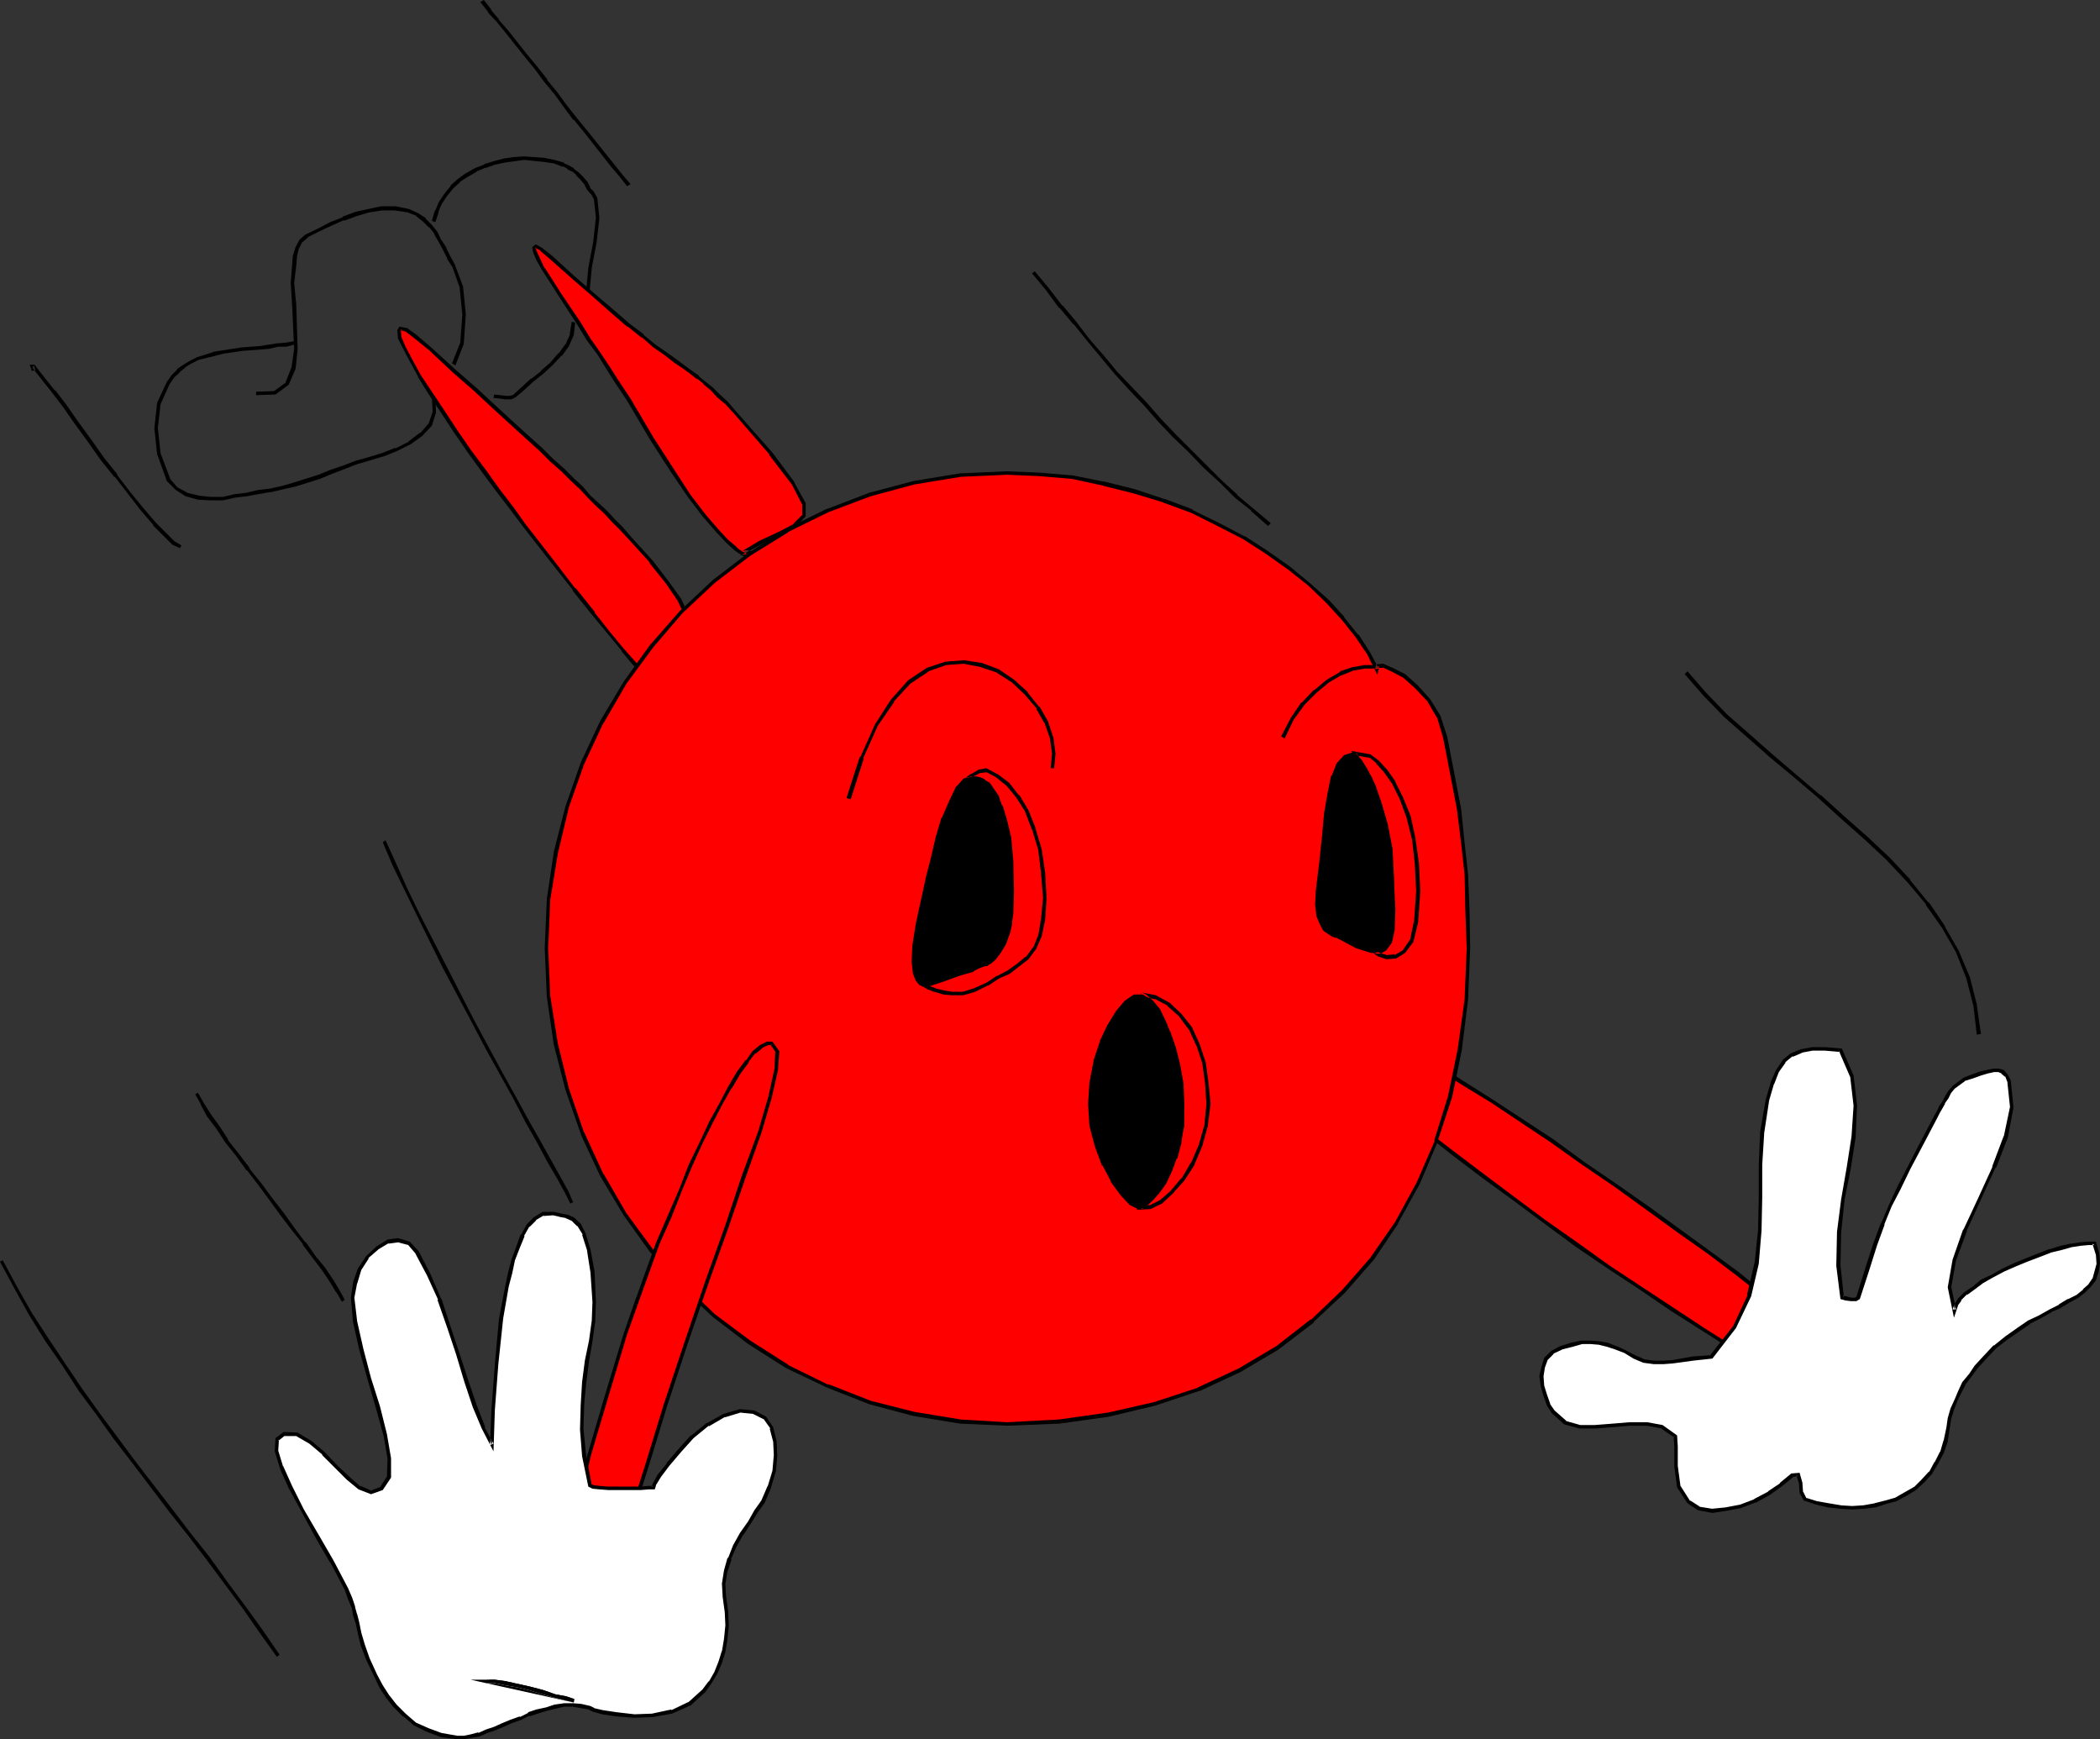 <?xml version="1.0" encoding="UTF-8" standalone="no"?>
<svg
   version="1.0"
   width="129.724mm"
   height="107.425mm"
   id="svg39"
   sodipodi:docname="Bowling Ball - Flying.wmf"
   xmlns:inkscape="http://www.inkscape.org/namespaces/inkscape"
   xmlns:sodipodi="http://sodipodi.sourceforge.net/DTD/sodipodi-0.dtd"
   xmlns="http://www.w3.org/2000/svg"
   xmlns:svg="http://www.w3.org/2000/svg">
  <rect width="100%" height="100%" fill="#333333" stroke="none"/>
  <sodipodi:namedview
     id="namedview39"
     pagecolor="#ffffff"
     bordercolor="#000000"
     borderopacity="0.25"
     inkscape:showpageshadow="2"
     inkscape:pageopacity="0.0"
     inkscape:pagecheckerboard="0"
     inkscape:deskcolor="#d1d1d1"
     inkscape:document-units="mm" />
  <defs
     id="defs1">
    <pattern
       id="WMFhbasepattern"
       patternUnits="userSpaceOnUse"
       width="6"
       height="6"
       x="0"
       y="0" />
  </defs>
  <path
     style="fill:#ff0000;fill-opacity:1;fill-rule:evenodd;stroke:none"
     d="m 368.124,290.658 7.595,5.17 7.434,5.009 7.272,4.847 6.949,4.524 6.626,4.201 6.302,4.039 5.979,3.393 5.494,3.231 5.333,2.908 4.363,2.424 4.202,1.939 3.555,1.616 2.909,1.131 2.262,0.646 h 1.454 l 0.97,-0.323 v -0.808 l -0.646,-1.616 -1.454,-1.777 -2.101,-2.585 -2.747,-2.747 -3.232,-3.231 -3.878,-3.393 -4.525,-3.878 -5.01,-4.201 -5.333,-4.201 -5.979,-4.685 -6.302,-4.847 -6.626,-5.009 -6.949,-5.17 -7.11,-5.17 -7.595,-5.332 -7.595,-5.17 -7.272,-5.17 -7.11,-4.685 -6.949,-4.685 -6.626,-4.201 -6.302,-3.878 -5.979,-3.554 -5.494,-3.231 -5.333,-2.908 -4.363,-2.585 -4.202,-1.939 -3.555,-1.616 -2.909,-1.131 -2.262,-0.485 -1.454,-0.162 -0.97,0.485 v 0.969 l 0.646,1.616 1.454,1.777 2.101,2.262 2.747,2.908 3.232,3.231 3.878,3.393 4.525,3.878 5.01,4.039 5.333,4.524 5.979,4.524 6.141,4.847 6.626,5.009 6.949,5.17 6.949,5.17 z"
     id="path1" />
  <path
     style="fill:#000000;fill-opacity:1;fill-rule:evenodd;stroke:none"
     d="m 367.801,290.981 7.595,5.17 7.595,5.009 7.11,4.847 7.11,4.524 6.626,4.201 6.302,4.039 v 0 l 5.818,3.393 v 0 l 5.656,3.231 v 0 l 5.171,2.908 4.525,2.424 4.202,1.939 3.555,1.777 v 0 l 2.909,1.131 2.424,0.646 h 1.454 l 1.293,-0.485 v -1.293 l -0.485,-1.777 -1.616,-1.777 v 0 l -2.101,-2.585 -2.747,-2.747 -3.232,-3.07 -8.403,-7.432 v 0 l -5.171,-4.201 -5.333,-4.201 v -0.162 l -5.979,-4.524 -6.141,-5.009 -6.626,-4.847 -7.11,-5.17 -7.11,-5.17 -7.595,-5.332 -7.595,-5.17 -7.272,-5.332 -14.059,-9.209 -6.626,-4.201 -6.302,-4.039 -5.818,-3.554 v 0 l -5.656,-3.07 -5.171,-2.908 -4.525,-2.585 -4.202,-1.939 -3.555,-1.616 v 0 l -2.909,-1.131 v 0 l -2.262,-0.646 h -0.162 l -1.454,-0.162 -1.293,0.808 v 1.131 l 0.485,1.777 1.616,1.777 v 0.162 l 2.101,2.262 2.747,2.908 3.232,3.231 3.878,3.393 h 0.162 l 4.363,3.716 5.01,4.201 5.494,4.524 v 0 l 5.818,4.524 6.141,4.847 6.626,5.009 7.11,5.17 6.949,5.17 7.434,5.493 0.646,-0.808 -7.595,-5.332 -6.949,-5.17 -7.11,-5.332 -6.626,-5.009 -6.141,-4.685 -5.818,-4.685 v 0.162 l -5.494,-4.524 -5.01,-4.039 -4.363,-3.878 v 0 l -3.878,-3.393 -3.394,-3.231 -2.586,-2.908 -2.262,-2.262 v 0 l -1.293,-1.777 v 0.162 l -0.485,-1.616 v 0.162 -0.969 l -0.162,0.485 0.97,-0.646 -0.323,0.162 1.293,0.162 v 0 l 2.262,0.485 v 0 l 2.909,1.131 v 0 l 3.555,1.454 4.202,2.1 4.363,2.424 5.333,2.908 5.494,3.231 v 0 l 5.818,3.554 6.302,4.039 6.626,4.039 14.059,9.371 7.272,5.17 7.595,5.17 7.595,5.493 7.11,5.17 7.11,5.009 6.626,5.009 6.141,4.847 5.979,4.685 v 0 l 5.333,4.201 5.171,4.201 h -0.162 l 8.403,7.27 3.394,3.231 2.586,2.747 2.262,2.424 v 0 l 1.293,1.777 v -0.162 l 0.485,1.777 v -0.162 0.808 l 0.323,-0.323 -0.97,0.323 h 0.162 -1.454 0.162 l -2.262,-0.808 -2.909,-0.969 v 0 l -3.555,-1.616 -4.202,-1.939 -4.363,-2.424 -5.333,-2.908 h 0.162 l -5.656,-3.393 v 0 l -5.979,-3.231 h 0.162 l -6.302,-4.039 -6.626,-4.201 -7.11,-4.685 -7.11,-4.685 -7.595,-5.009 -7.434,-5.332 z"
     id="path2" />
  <path
     style="fill:#ff0000;fill-opacity:1;fill-rule:evenodd;stroke:none"
     d="m 128.472,59.941 -2.101,-1.777 -1.293,-0.646 -0.323,0.323 0.162,0.808 0.646,1.777 1.293,2.423 1.778,2.747 1.939,3.07 2.262,3.393 2.262,3.554 2.262,3.554 2.424,3.393 2.262,3.231 1.939,3.07 1.616,2.423 1.131,2.1 5.494,8.886 4.686,7.432 3.878,5.978 3.555,4.685 3.07,3.554 2.424,2.424 1.939,1.777 1.616,1.131 0.97,0.485 h 0.808 l 0.323,-0.162 v -0.323 l -0.323,-0.162 -0.808,-0.162 -0.808,0.162 -1.131,0.485 5.333,-3.07 4.363,-2.1 3.394,-1.777 2.262,-2.262 v -2.747 l -2.586,-4.685 -5.171,-6.947 -8.403,-9.856 -2.101,-2.1 -1.778,-1.616 -1.616,-1.616 -1.616,-1.293 -1.616,-1.293 -1.616,-1.293 -1.778,-1.293 -1.939,-1.454 -2.101,-1.616 -2.586,-1.777 -2.909,-2.423 -3.232,-2.423 -3.555,-3.07 -4.202,-3.716 -5.01,-4.201 z"
     id="path3" />
  <path
     style="fill:#000000;fill-opacity:1;fill-rule:evenodd;stroke:none"
     d="m 128.795,59.618 -2.262,-1.777 -1.454,-0.808 -0.808,0.646 0.162,1.131 0.808,1.939 1.293,2.262 v 0 l 1.778,2.747 1.939,3.07 4.525,6.947 2.262,3.716 2.424,3.231 2.101,3.393 1.939,3.07 1.616,2.423 1.293,1.939 5.333,9.048 4.686,7.271 4.04,5.978 3.555,4.685 v 0 l 3.07,3.554 2.424,2.585 1.939,1.777 v 0 l 1.616,1.131 1.293,0.646 h 0.97 l 0.646,-0.485 v -0.646 l -0.646,-0.485 -0.97,-0.162 -0.97,0.162 -1.131,0.646 0.323,0.646 5.333,-2.908 4.363,-2.262 3.555,-1.777 2.262,-2.423 v -3.07 l -2.586,-4.685 v -0.162 l -5.171,-6.947 v 0 l -8.565,-9.694 -1.939,-2.262 -1.778,-1.616 -1.616,-1.616 -1.616,-1.293 v 0 l -1.616,-1.293 v -0.162 l -1.616,-1.131 -1.778,-1.293 -1.939,-1.454 -2.262,-1.616 -2.586,-1.777 v 0 l -2.747,-2.262 v -0.162 l -3.232,-2.423 v 0 l -3.555,-3.07 -4.363,-3.716 -4.848,-4.201 -5.494,-5.009 -0.646,0.646 5.656,5.009 4.848,4.201 4.202,3.716 3.555,3.07 h 0.162 l 3.232,2.585 v -0.162 l 2.747,2.423 v 0 l 2.586,1.777 2.262,1.777 1.939,1.293 1.778,1.293 1.616,1.293 v -0.162 l 1.616,1.293 h -0.162 l 1.778,1.454 1.454,1.616 1.939,1.616 1.939,2.1 8.403,9.694 h -0.162 l 5.333,6.947 v 0 l 2.424,4.685 v -0.162 2.747 l 0.162,-0.323 -2.262,2.262 h 0.162 l -3.394,1.777 -4.525,2.1 -5.171,3.07 0.323,0.646 1.131,-0.485 -0.162,0.162 0.97,-0.323 h -0.162 l 0.646,0.323 v -0.162 l 0.323,0.162 -0.162,-0.323 v 0.323 l 0.162,-0.323 -0.323,0.162 0.162,-0.162 h -0.808 l 0.323,0.162 -1.131,-0.485 v 0 l -1.616,-1.131 h 0.162 l -2.101,-1.777 -2.262,-2.424 -3.07,-3.554 v 0 l -3.555,-4.685 -3.878,-5.978 -4.686,-7.271 -5.333,-9.048 -1.293,-1.939 -1.616,-2.423 -1.939,-3.07 -2.262,-3.393 -2.262,-3.231 -2.262,-3.716 -4.686,-6.947 -1.939,-3.07 -1.778,-2.747 v 0.162 l -1.131,-2.423 -0.808,-1.777 v 0.162 l -0.162,-0.969 -0.162,0.485 0.323,-0.323 h -0.323 l 1.293,0.646 h -0.162 l 2.101,1.777 z"
     id="path4" />
  <path
     style="fill:#ff0000;fill-opacity:1;fill-rule:evenodd;stroke:none"
     d="m 100.515,81.591 -3.394,-2.908 -2.262,-1.616 -1.454,-0.485 -0.323,0.646 0.323,1.616 0.97,2.262 1.616,3.07 1.939,3.554 2.586,4.039 2.909,4.201 2.909,4.685 3.232,4.685 3.394,4.685 3.394,4.524 3.07,4.039 2.909,4.039 6.302,8.078 5.333,6.786 4.525,5.816 3.717,4.524 3.07,3.878 2.586,2.908 1.939,2.1 1.616,1.454 1.293,0.969 0.808,0.485 h 0.808 l 0.646,-0.323 0.808,-0.485 0.646,-0.485 0.97,-0.808 1.131,-0.485 -0.97,0.485 -0.323,0.323 h 0.323 l 0.485,-0.323 0.808,-0.323 0.97,-0.969 0.808,-0.969 0.646,-1.454 0.485,-1.777 v -2.262 l -0.323,-2.747 -0.97,-3.231 -1.778,-3.716 -2.909,-4.201 -3.717,-4.847 -4.848,-5.332 -2.101,-2.262 -1.939,-1.939 -1.778,-1.939 -1.939,-1.777 -1.778,-1.777 -1.939,-2.1 -2.101,-1.939 -2.262,-2.262 -2.586,-2.262 -2.586,-2.585 -3.232,-2.908 -3.555,-3.231 -3.878,-3.554 -4.525,-4.201 -5.01,-4.362 z"
     id="path5" />
  <path
     style="fill:#000000;fill-opacity:1;fill-rule:evenodd;stroke:none"
     d="m 100.838,81.268 -3.394,-2.908 -0.162,-0.162 -2.262,-1.616 -1.778,-0.323 -0.485,0.808 0.162,1.939 1.131,2.262 1.616,3.07 1.939,3.554 v 0.162 l 2.424,3.878 2.909,4.362 3.07,4.685 3.232,4.685 3.394,4.685 3.232,4.362 3.232,4.201 2.909,3.878 6.302,8.078 v 0 l 5.494,6.947 h -0.162 l 4.525,5.655 v 0 l 3.878,4.685 3.07,3.716 v 0.162 l 2.424,2.908 1.939,2.1 1.616,1.454 h 0.162 l 1.293,1.131 0.97,0.323 h 0.808 l 0.808,-0.162 0.808,-0.485 0.808,-0.646 v 0 l 0.97,-0.808 -0.162,0.162 1.131,-0.646 -0.485,-0.646 -0.808,0.485 v 0 l -1.939,0.969 h 2.262 l 0.485,-0.162 v 0 l 0.808,-0.485 0.97,-0.969 v 0 l 0.97,-1.131 0.808,-1.454 0.485,-1.777 v -2.585 l -0.323,-2.747 -1.131,-3.231 v 0 l -1.778,-3.878 v 0 l -2.909,-4.039 -3.717,-4.847 -0.162,-0.162 -4.848,-5.332 -1.939,-2.262 -1.939,-1.939 -1.778,-1.939 -1.939,-1.777 -1.939,-1.777 -1.778,-2.1 -2.101,-1.939 -2.262,-2.262 -2.586,-2.262 -2.586,-2.585 -3.232,-2.908 -3.555,-3.231 -3.878,-3.554 -4.525,-4.201 -5.01,-4.362 -5.494,-5.009 -0.646,0.485 5.494,5.17 5.01,4.362 4.525,4.201 3.878,3.554 3.555,3.231 3.232,2.908 2.586,2.585 2.586,2.262 2.262,2.262 2.101,1.939 1.939,2.1 1.778,1.777 1.939,1.777 1.778,1.939 1.939,1.939 2.101,2.262 4.848,5.332 h -0.162 l 3.878,4.847 2.747,4.039 v 0 l 1.778,3.716 v 0 l 1.131,3.231 v -0.162 l 0.323,2.747 v 0 2.262 -0.162 l -0.485,1.777 v 0 l -0.646,1.454 v -0.162 l -0.808,1.131 v 0 l -0.97,0.808 h 0.162 l -0.808,0.323 v 0 l -0.485,0.162 h 0.162 -0.323 l 0.162,0.808 0.323,-0.162 h 0.162 l 0.808,-0.646 -0.485,-0.646 -0.97,0.485 -0.97,0.808 v 0 l -0.808,0.485 -0.646,0.485 v 0 l -0.646,0.162 h 0.162 -0.808 0.323 l -0.97,-0.323 h 0.162 l -1.293,-0.969 v 0 l -1.616,-1.454 -1.939,-2.1 -2.586,-2.908 v 0 l -3.07,-3.716 -3.717,-4.685 h 0.162 l -4.525,-5.655 h -0.162 l -5.333,-6.947 v 0 l -6.302,-8.078 -2.747,-3.878 -3.232,-4.201 -3.232,-4.524 -3.394,-4.524 -3.232,-4.685 -3.07,-4.685 -2.909,-4.362 -2.586,-3.878 v 0 l -1.939,-3.554 -1.616,-3.07 -0.97,-2.262 v 0 l -0.162,-1.616 v 0.323 l 0.323,-0.485 -0.485,0.162 1.293,0.323 v 0 l 2.101,1.616 v 0 l 3.394,2.747 z"
     id="path6" />
  <path
     style="fill:#ff0000;fill-opacity:1;fill-rule:evenodd;stroke:none"
     d="m 321.422,156.235 0.162,-0.808 h 1.293 l 2.101,0.808 2.747,1.616 2.909,2.424 2.909,3.07 2.262,4.039 1.616,4.847 3.232,16.803 0.97,7.917 0.646,7.27 0.323,7.917 0.162,9.209 -0.485,11.956 -1.454,11.633 -2.262,10.987 -3.232,10.502 -4.202,9.856 -5.01,9.048 -5.656,8.401 -6.787,7.755 -7.272,6.786 -8.08,6.301 -8.888,5.332 -9.534,4.362 -10.342,3.554 -10.827,2.424 -11.474,1.616 -12.12,0.485 -10.989,-0.485 -10.827,-1.777 -10.181,-2.747 -9.858,-3.716 -9.534,-4.685 -8.726,-5.493 -8.242,-6.301 -7.757,-7.27 -6.787,-7.755 -6.302,-8.725 -5.494,-9.048 -4.363,-9.694 -3.555,-10.34 -2.747,-10.502 -1.616,-11.148 -0.485,-11.31 0.485,-11.31 1.616,-10.987 2.747,-10.663 3.555,-10.179 4.363,-9.694 5.494,-9.209 6.302,-8.563 6.787,-7.917 7.757,-7.109 8.242,-6.301 8.726,-5.493 9.534,-4.685 9.858,-3.878 10.181,-2.585 10.827,-1.777 10.989,-0.646 7.757,0.485 7.434,0.646 7.434,1.454 7.11,1.777 6.787,2.1 6.626,2.585 6.302,3.07 5.818,3.07 5.656,3.554 5.01,3.554 4.525,3.878 4.363,3.878 3.555,3.878 3.232,4.201 2.747,3.878 z"
     id="path7" />
  <path
     style="fill:#000000;fill-opacity:1;fill-rule:evenodd;stroke:none"
     d="m 321.584,157.527 0.485,-2.1 -0.485,0.485 h 1.293 l -0.162,-0.162 2.101,0.969 2.747,1.454 -0.162,-0.162 2.909,2.585 2.909,3.07 v 0 l 2.262,3.878 v -0.162 l 1.454,4.847 v 0 l 3.232,16.803 0.97,7.917 0.808,7.27 v 0 l 0.162,7.917 0.323,9.209 -0.485,11.956 v 0 l -1.616,11.633 -2.262,10.987 v 0 l -3.232,10.34 h 0.162 l -4.202,9.694 -5.01,9.209 v 0 l -5.818,8.401 0.162,-0.162 -6.787,7.755 -7.272,6.947 v -0.162 l -8.08,6.301 -8.726,5.17 v 0 l -9.696,4.524 h 0.162 l -10.342,3.393 -10.666,2.423 v 0 l -11.474,1.616 v 0 l -12.12,0.646 -10.989,-0.646 h 0.162 l -10.827,-1.777 v 0 l -10.181,-2.585 v 0 l -9.858,-3.878 v 0.162 l -9.534,-4.685 h 0.162 l -8.888,-5.655 -8.242,-6.14 v 0 l -7.595,-7.271 -6.787,-7.755 v 0 l -6.302,-8.563 -5.333,-9.209 v 0.162 l -4.525,-9.856 v 0.162 l -3.555,-10.34 -2.586,-10.502 v 0 l -1.778,-11.148 v 0.162 l -0.485,-11.31 0.485,-11.31 v 0 l 1.778,-10.825 v 0 l 2.586,-10.825 3.555,-10.017 v 0 l 4.525,-9.694 v 0.162 l 5.333,-9.209 6.302,-8.563 v 0 l 6.787,-7.917 7.595,-7.109 v 0 l 8.242,-6.301 8.888,-5.493 h -0.162 l 9.534,-4.685 v 0 l 9.858,-3.716 10.181,-2.747 v 0 l 10.827,-1.777 h -0.162 l 10.989,-0.485 7.757,0.323 h -0.162 l 7.595,0.646 7.434,1.616 h -0.162 l 7.11,1.777 6.949,2.1 h -0.162 l 6.626,2.423 v 0 l 6.141,3.07 5.979,3.07 v 0 l 5.494,3.554 5.01,3.554 v 0 l 4.686,3.716 v 0 l 4.202,4.039 3.555,3.878 v 0 l 3.232,4.039 v 0 l 2.747,4.039 v 0 l 2.424,4.847 0.323,-1.454 -2.101,-3.878 v 0 l -2.586,-4.039 h -0.162 l -3.232,-4.039 v -0.162 l -3.555,-3.878 -4.363,-3.878 v 0 l -4.686,-3.878 v 0 l -5.01,-3.554 -5.494,-3.554 h -0.162 l -5.818,-3.07 -6.302,-3.07 v -0.162 l -6.464,-2.424 h -0.162 l -6.787,-2.262 -7.11,-1.777 h -0.162 l -7.272,-1.454 -7.595,-0.646 v 0 l -7.757,-0.323 -10.989,0.485 v 0 l -10.827,1.777 v 0 l -10.342,2.747 -9.696,3.716 h -0.162 l -9.534,4.685 v 0 l -8.888,5.655 -8.242,6.301 v 0 l -7.757,7.27 -6.787,7.755 -0.162,0.162 -6.141,8.563 -5.494,9.209 v 0 l -4.525,9.694 v 0 l -3.555,10.179 -2.747,10.663 v 0.162 l -1.616,10.825 v 0.162 l -0.485,11.31 0.485,11.31 v 0 l 1.616,11.148 v 0 l 2.747,10.663 3.555,10.179 v 0.162 l 4.525,9.694 v 0 l 5.494,9.209 6.141,8.563 0.162,0.162 6.787,7.755 7.757,7.27 v 0 l 8.242,6.301 8.888,5.655 v 0 l 9.534,4.524 v 0 l 9.858,3.878 v 0 l 10.342,2.747 v 0 l 10.827,1.777 v 0 l 10.989,0.485 12.12,-0.485 h 0.162 l 11.474,-1.616 v 0 l 10.827,-2.585 10.181,-3.393 h 0.162 l 9.696,-4.524 v 0 l 8.726,-5.17 8.242,-6.301 v -0.162 l 7.272,-6.786 6.787,-7.755 v 0 l 5.656,-8.401 v -0.162 l 5.01,-9.048 4.202,-9.856 v -0.162 l 3.394,-10.34 v 0 l 2.262,-10.987 1.454,-11.794 v 0 l 0.485,-11.956 -0.162,-9.209 -0.323,-7.917 v 0 l -0.808,-7.432 -0.808,-7.917 -3.232,-16.803 v 0 l -1.616,-5.009 -2.424,-3.878 -2.909,-3.231 -2.909,-2.585 -2.909,-1.454 -2.262,-0.969 -1.616,0.162 -0.162,1.131 0.808,-0.162 z"
     id="path8" />
  <path
     style="fill:#000000;fill-opacity:1;fill-rule:evenodd;stroke:none"
     d="m 299.929,172.391 2.101,-4.362 v 0 l 2.586,-3.554 v 0 l 2.747,-2.747 v 0 l 2.909,-2.424 v 0 l 3.07,-1.777 -0.162,0.162 2.747,-1.131 v 0 l 2.747,-0.485 h -0.162 2.424 v -0.808 h -2.424 l -2.747,0.485 v 0 l -2.909,0.969 v 0.162 l -3.07,1.777 v 0 l -2.909,2.424 h -0.162 l -2.747,2.908 h -0.162 l -2.424,3.554 v 0 l -2.262,4.362 z"
     id="path9" />
  <path
     style="fill:#000000;fill-opacity:1;fill-rule:evenodd;stroke:none"
     d="m 198.606,186.609 3.07,-9.532 h -0.162 l 3.394,-7.594 v 0 l 3.878,-5.655 h -0.162 l 4.04,-4.362 -0.162,0.162 4.363,-2.908 h -0.162 l 4.202,-1.454 h -0.162 l 4.363,-0.323 h -0.162 l 4.202,0.808 h -0.162 l 3.878,1.293 h -0.162 l 3.555,2.262 v 0 l 3.07,2.908 v 0 l 2.747,3.231 h -0.162 l 1.939,3.393 v -0.162 l 1.293,3.716 v 0 l 0.485,3.554 v -0.162 l -0.323,3.554 h 0.808 l 0.323,-3.393 -0.485,-3.716 v 0 l -1.293,-3.878 -1.939,-3.393 h -0.162 l -2.586,-3.231 v -0.162 l -3.232,-2.908 -3.555,-2.423 -3.878,-1.454 -4.202,-0.646 -4.363,0.323 -4.363,1.454 -4.363,2.908 -3.878,4.362 -0.162,0.162 -3.717,5.816 -3.394,7.594 h -0.162 l -3.07,9.532 z"
     id="path10" />
  <path
     style="fill:#000000;fill-opacity:1;fill-rule:evenodd;stroke:none"
     d="m 236.097,210.521 -0.162,5.332 -1.293,4.039 -2.101,3.07 -2.424,1.939 -2.909,1.454 -3.394,1.131 -3.555,1.131 -3.878,1.293 h -0.162 -0.485 l -0.97,-0.323 -0.646,-0.969 -0.646,-1.454 -0.323,-2.585 0.162,-3.554 0.97,-5.332 1.131,-5.17 0.97,-5.17 1.293,-5.009 1.293,-4.847 1.293,-4.524 1.616,-3.716 1.616,-2.908 1.778,-2.1 0.485,-0.323 1.293,-0.162 1.616,0.162 2.101,1.131 2.101,2.908 1.454,5.17 1.293,7.917 z"
     id="path11" />
  <path
     style="fill:#000000;fill-opacity:1;fill-rule:evenodd;stroke:none"
     d="m 235.774,210.521 -0.323,5.332 v 0 l -1.293,3.878 v -0.162 l -1.939,3.07 0.162,-0.162 -2.586,2.1 h 0.162 l -2.909,1.454 v -0.162 l -3.394,1.131 -3.555,1.293 -3.717,1.131 v 0 h -0.646 l 0.162,0.162 -0.808,-0.323 v 0 l -0.646,-0.808 0.162,0.162 -0.646,-1.454 v 0 l -0.323,-2.747 v 0.162 l 0.162,-3.554 v 0 l 0.97,-5.17 1.131,-5.332 0.97,-5.17 v 0.162 l 1.293,-5.009 1.293,-5.009 1.293,-4.362 h -0.162 l 1.616,-3.716 1.616,-2.908 v 0 l 1.778,-2.1 -0.162,0.162 0.485,-0.162 1.293,-0.323 h -0.323 l 1.778,0.162 h -0.162 l 1.939,1.293 v -0.162 l 1.939,2.747 v 0 l 1.616,5.17 v -0.162 l 1.293,8.078 v -0.162 l 0.485,11.471 h 0.808 l -0.485,-11.471 v 0 l -1.293,-7.917 v -0.162 l -1.616,-5.17 -2.101,-3.07 -2.262,-1.293 -1.778,-0.162 -1.454,0.323 -0.646,0.162 -1.939,2.262 -1.454,3.07 -1.616,3.716 -0.162,0.162 -1.293,4.362 -1.131,4.847 -1.293,5.009 v 0.162 l -1.131,5.17 -1.131,5.17 -0.808,5.17 v 0.162 l -0.162,3.554 0.323,2.747 0.646,1.616 0.808,0.969 0.97,0.485 h 0.97 l 3.878,-1.293 3.555,-1.293 3.394,-0.969 v -0.162 l 2.909,-1.454 2.586,-1.939 2.101,-3.231 1.293,-4.039 0.323,-5.493 z"
     id="path12" />
  <path
     style="fill:#000000;fill-opacity:1;fill-rule:evenodd;stroke:none"
     d="m 215.574,230.232 0.323,0.323 v 0 l 0.808,0.485 h 0.162 l 1.131,0.485 h 0.162 l 2.101,0.646 1.939,0.162 h 2.747 l 2.747,-0.808 2.909,-1.454 h 0.162 l 2.424,-1.616 v 0 l 2.586,-1.131 2.262,-1.777 2.101,-1.616 1.778,-2.424 1.293,-2.908 0.808,-3.878 0.323,-5.009 v 0 l -0.323,-5.978 v 0 l -0.808,-5.493 v 0 l -1.454,-4.847 v -0.162 l -1.616,-4.039 -2.101,-3.554 h -0.162 l -2.262,-2.908 -2.586,-1.939 -2.747,-1.454 -1.778,0.323 -1.616,0.969 h -0.162 l -1.131,0.808 v 0 l -0.485,0.323 0.485,0.646 0.162,-0.162 -0.162,0.162 0.485,-0.162 v 0 l 0.808,-0.162 v 0 h 1.293 -0.323 l 1.293,0.485 -0.162,-0.162 1.454,1.293 v 0 l 1.454,1.939 v 0 l 1.454,2.908 -0.162,-0.162 1.131,3.231 0.97,4.201 v -0.162 l 0.485,5.493 v -0.162 l 0.162,7.109 -0.162,5.17 v -0.162 l -0.646,4.201 v 0 l -1.131,2.908 v 0 l -1.131,1.939 -1.131,1.454 v -0.162 l -0.97,0.808 v 0 l -0.646,0.485 0.162,-0.162 h -0.485 l -14.221,4.847 0.323,0.969 14.059,-4.847 v 0 h 0.485 l 0.646,-0.485 h 0.162 l 1.131,-0.969 1.131,-1.454 1.293,-2.1 1.131,-3.07 0.646,-4.201 v 0 l 0.162,-5.17 -0.162,-7.109 v 0 l -0.485,-5.493 v 0 l -0.97,-4.039 -0.97,-3.231 -0.162,-0.162 -1.454,-2.747 v -0.162 l -1.454,-2.1 -1.454,-1.293 -1.454,-0.485 h -1.293 l -0.97,0.162 v 0 l -0.646,0.162 -2.424,2.424 3.07,-1.777 h 0.162 l 1.131,-0.969 v 0 l 1.616,-0.808 h -0.162 l 1.616,-0.162 -0.162,-0.162 2.424,1.293 v 0 l 2.586,2.1 -0.162,-0.162 2.262,2.747 v 0 l 2.262,3.554 -0.162,-0.162 1.616,4.201 v -0.162 l 1.454,4.847 v 0 l 0.646,5.332 v 0 l 0.485,5.978 v -0.162 l -0.485,5.009 -0.646,3.878 v -0.162 l -1.131,2.908 v -0.162 l -1.778,2.424 v -0.162 l -1.939,1.616 -2.262,1.616 v 0 l -2.424,1.293 h -0.162 l -2.424,1.616 v 0 l -2.909,1.293 v 0 l -2.586,0.808 v 0 h -2.424 v 0 l -2.101,-0.323 h 0.162 l -2.101,-0.485 h 0.162 l -1.293,-0.485 v 0 l -0.808,-0.485 h -0.162 l -0.323,-0.162 z"
     id="path13" />
  <path
     style="fill:#000000;fill-opacity:1;fill-rule:evenodd;stroke:none"
     d="m 311.888,218.438 4.848,2.585 3.555,0.969 2.424,-0.162 1.454,-1.454 0.646,-2.424 0.162,-3.393 v -4.524 -5.17 l -0.323,-6.463 -0.97,-5.816 -1.616,-5.009 -1.293,-4.201 -1.616,-3.231 -1.454,-2.262 -1.131,-1.454 -0.323,-0.485 -2.101,0.646 -1.616,1.777 -1.293,2.908 -0.97,4.039 -0.646,4.524 -0.485,5.493 -0.808,5.978 -0.646,6.786 -0.323,3.07 0.485,2.585 0.646,1.939 0.808,1.293 0.97,0.808 0.808,0.485 0.646,0.162 z"
     id="path14" />
  <path
     style="fill:#000000;fill-opacity:1;fill-rule:evenodd;stroke:none"
     d="m 311.888,218.923 -0.162,-0.162 4.848,2.585 3.555,1.131 2.747,-0.323 1.616,-1.454 0.808,-2.747 0.162,-3.393 v -9.694 l -0.323,-6.463 v -0.162 l -1.131,-5.816 v 0 l -1.454,-5.009 -1.454,-4.201 v 0 l -1.616,-3.231 v 0 l -1.454,-2.423 -1.131,-1.293 -0.485,-0.808 -2.586,0.808 -1.778,1.939 -1.131,2.908 h -0.162 l -0.808,4.039 v 0 l -0.808,4.685 -0.485,5.332 -0.646,6.14 -0.808,6.624 v 0.162 l -0.162,3.07 0.323,2.747 0.808,1.939 v 0 l 0.808,1.454 1.939,1.293 0.808,0.323 h 0.162 l 0.162,-0.969 h -0.323 0.162 l -0.646,-0.162 v 0.162 l -1.778,-1.293 0.162,0.162 -0.646,-1.293 v 0 l -0.808,-1.939 v 0.162 l -0.323,-2.585 v 0 l 0.162,-3.07 v 0 l 0.808,-6.624 0.646,-6.14 0.485,-5.332 0.808,-4.685 v 0 l 0.97,-3.878 h -0.162 l 1.293,-2.908 v 0.162 l 1.454,-1.777 -0.162,0.162 2.262,-0.808 -0.485,-0.162 0.323,0.646 1.131,1.293 1.293,2.423 v 0 l 1.616,3.07 v 0 l 1.454,4.201 1.454,5.009 v -0.162 l 0.97,5.816 v 0 l 0.485,6.463 v 9.694 l -0.323,3.393 v -0.162 l -0.646,2.424 0.162,-0.162 -1.454,1.454 0.162,-0.162 -2.424,0.162 h 0.162 l -3.394,-0.969 v 0 l -4.848,-2.585 z"
     id="path15" />
  <path
     style="fill:#000000;fill-opacity:1;fill-rule:evenodd;stroke:none"
     d="m 325.462,205.836 -0.646,-7.755 -0.808,-5.17 v -0.162 l -1.293,-4.685 -2.424,-6.624 -0.646,-0.969 v 0.162 l -0.485,-1.131 v -0.162 l -0.97,-1.293 -1.616,-2.424 -0.485,0.646 3.717,0.646 -0.162,-0.162 1.778,1.454 h -0.162 l 1.778,1.939 v 0 l 1.939,2.747 v 0 l 1.778,3.554 v 0 l 1.616,4.362 1.293,5.17 v -0.162 l 0.646,5.816 v -0.162 l 0.323,6.624 -0.485,6.947 v -0.162 l -0.97,4.685 v -0.162 l -1.778,2.585 0.162,-0.162 -1.939,1.131 v -0.162 l -1.939,0.162 h 0.162 l -1.778,-0.485 h 0.162 l -1.131,-0.646 -0.485,-0.323 -0.485,0.646 0.485,0.162 0.808,0.323 h 0.97 l 1.293,-0.808 1.293,-1.777 0.646,-2.908 0.162,-4.847 -0.323,-6.463 h -0.808 l 0.323,6.463 -0.162,4.685 v -0.162 l -0.646,2.908 v -0.162 l -1.131,1.616 h 0.162 l -1.131,0.646 h 0.323 -0.97 0.162 l -0.808,-0.323 0.162,0.162 -0.323,-0.162 -0.485,0.646 0.485,0.323 1.131,0.808 1.939,0.646 2.262,-0.162 2.101,-1.293 1.939,-2.585 1.131,-4.685 v -0.162 l 0.485,-6.947 -0.323,-6.624 v 0 l -0.808,-5.655 v -0.162 l -1.131,-5.17 -1.778,-4.362 v 0 l -1.778,-3.554 v -0.162 l -1.939,-2.747 -0.162,-0.162 -1.778,-1.939 v 0 l -1.939,-1.454 -4.525,-0.808 2.101,3.231 0.808,1.293 v 0 l 0.646,1.131 v 0 l 0.485,0.969 v -0.162 l 2.424,6.463 1.293,4.847 v -0.162 l 0.646,5.332 0.808,7.755 z"
     id="path16" />
  <path
     style="fill:#000000;fill-opacity:1;fill-rule:evenodd;stroke:none"
     d="m 266.963,281.61 1.778,-1.616 1.616,-1.777 1.616,-2.262 1.293,-2.585 1.131,-3.07 0.97,-3.716 0.485,-4.201 0.162,-4.847 -0.162,-4.362 -0.646,-4.524 -1.131,-4.039 -1.293,-3.554 -1.616,-3.231 -1.454,-2.424 -1.616,-1.939 -1.293,-0.808 h -1.939 l -1.939,1.131 -1.939,2.424 -1.939,3.231 -1.778,3.716 -1.616,4.524 -0.808,5.009 -0.323,5.009 0.323,5.17 1.293,4.685 1.616,4.362 1.939,3.716 2.262,3.07 2.101,2.1 1.778,0.969 z"
     id="path17" />
  <path
     style="fill:#000000;fill-opacity:1;fill-rule:evenodd;stroke:none"
     d="m 267.286,281.934 1.778,-1.616 1.616,-1.777 v 0 l 1.616,-2.262 v 0 l 1.293,-2.747 1.131,-3.07 h 0.162 l 0.97,-3.716 v -0.162 l 0.485,-4.039 v -0.162 l 0.162,-4.847 -0.162,-4.362 v -0.162 l -0.808,-4.524 v 0 l -0.97,-3.878 -1.293,-3.716 v 0 l -1.778,-3.231 -1.293,-2.585 -1.778,-1.939 -1.616,-0.969 h -2.101 l -2.101,1.454 -1.939,2.262 v 0 l -2.101,3.393 v 0 l -1.778,3.716 v 0.162 l -1.454,4.362 v 0.162 l -0.97,5.009 -0.323,5.009 v 0 l 0.323,5.17 1.293,4.847 v 0 l 1.616,4.362 h 0.162 l 1.939,3.716 v 0.162 l 2.262,3.07 2.101,2.262 1.939,0.969 1.616,-0.323 -0.323,-0.808 -1.293,0.162 0.323,0.162 -1.778,-0.969 0.162,0.162 -2.262,-2.262 0.162,0.162 -2.262,-3.07 v 0 l -1.939,-3.716 h 0.162 l -1.778,-4.362 v 0.162 l -1.131,-4.847 v 0 l -0.323,-5.009 v 0 l 0.323,-4.847 0.808,-5.17 v 0.162 l 1.454,-4.524 v 0 l 1.778,-3.716 v 0.162 l 1.939,-3.393 v 0.162 l 1.939,-2.423 v 0.162 l 1.939,-1.293 h -0.323 1.939 -0.323 l 1.454,0.808 h -0.162 l 1.616,1.777 v 0 l 1.454,2.424 1.616,3.231 v 0 l 1.131,3.554 1.131,3.878 v 0 l 0.646,4.524 v 0 l 0.162,4.362 -0.162,4.847 v 0 l -0.485,4.039 v 0 l -0.97,3.716 h 0.162 l -1.293,3.07 -1.293,2.585 v 0 l -1.616,2.262 0.162,-0.162 -1.616,1.777 -1.616,1.616 0.162,-0.162 z"
     id="path18" />
  <path
     style="fill:#000000;fill-opacity:1;fill-rule:evenodd;stroke:none"
     d="m 266.317,232.494 3.394,0.808 -0.162,-0.162 3.07,1.616 h -0.162 l 2.747,2.424 v 0 l 2.262,3.07 v -0.162 l 1.778,3.878 v -0.162 l 1.454,4.362 v 0 l 0.646,4.685 0.323,4.847 v 0 l -0.485,5.009 v 0 l -1.293,4.524 v 0 l -1.778,4.201 v -0.162 l -2.262,3.878 v -0.162 l -2.586,3.07 -2.586,2.262 0.162,-0.162 -2.586,1.293 0.162,-0.162 -2.101,0.323 0.323,0.646 0.485,-0.485 1.131,-1.293 v 0 l 1.778,-2.262 h 0.162 l 1.939,-2.747 v -0.162 l 1.778,-3.393 v 0 l 1.616,-4.362 0.97,-4.685 v -5.332 l -0.97,-7.917 v -0.162 l -1.454,-5.978 -1.616,-4.524 v 0 l -1.616,-3.393 -1.616,-1.939 v 0 l -1.454,-1.293 -0.808,-0.485 -0.485,-0.162 -0.323,0.808 0.323,0.162 0.97,0.323 h -0.162 l 1.293,1.131 v 0 l 1.616,2.1 v -0.162 l 1.454,3.231 v 0 l 1.616,4.362 1.454,6.14 v 0 l 0.808,7.917 v -0.162 5.332 -0.162 l -0.808,4.685 v -0.162 l -1.616,4.362 v 0 l -1.778,3.393 v 0 l -1.939,2.747 v 0 l -1.778,2.262 v -0.162 l -1.131,1.293 -1.131,1.293 3.232,-0.162 2.747,-1.293 2.424,-2.262 2.747,-3.07 2.424,-3.716 v -0.162 l 1.778,-4.201 v 0 l 1.293,-4.685 v 0 l 0.646,-5.17 -0.485,-5.009 -0.646,-4.685 v 0 l -1.454,-4.362 v 0 l -1.778,-3.878 -2.424,-3.07 v 0 l -2.747,-2.585 -3.232,-1.777 -3.394,-0.646 z"
     id="path19" />
  <path
     style="fill:#ff0000;fill-opacity:1;fill-rule:evenodd;stroke:none"
     d="m 132.512,386.629 -1.778,-2.1 -0.323,-4.847 0.323,-7.271 1.454,-9.371 2.424,-10.987 3.07,-12.441 3.878,-13.733 4.525,-14.541 2.586,-7.27 2.424,-7.109 2.424,-6.786 2.747,-6.301 2.586,-5.978 2.262,-5.816 2.586,-5.332 2.262,-4.847 2.424,-4.362 2.101,-3.716 1.939,-3.393 1.939,-2.747 1.616,-1.939 1.778,-1.454 1.293,-0.646 h 1.131 l 1.293,1.939 -0.162,4.039 -1.454,6.624 -2.586,8.078 -3.555,10.017 -3.878,11.794 -4.686,13.087 -4.848,14.218 -4.848,14.541 -4.363,13.733 -3.878,12.764 -3.878,11.148 -3.232,9.209 -2.909,6.786 -2.424,4.039 z"
     id="path20" />
  <path
     style="fill:#000000;fill-opacity:1;fill-rule:evenodd;stroke:none"
     d="m 132.35,386.144 0.323,0.162 -1.616,-2.1 0.162,0.323 -0.323,-4.847 0.323,-7.271 v 0.162 l 1.454,-9.371 2.424,-11.148 v 0 l 2.909,-12.441 4.04,-13.572 4.363,-14.541 2.586,-7.271 5.01,-13.895 v 0 l 2.747,-6.14 2.424,-6.14 2.424,-5.816 2.424,-5.332 2.424,-4.847 2.262,-4.362 2.101,-3.716 v 0.162 l 2.101,-3.554 1.939,-2.585 h -0.162 l 1.616,-2.1 v 0.162 l 1.778,-1.454 h -0.162 l 1.454,-0.646 h -0.323 1.131 l -0.323,-0.162 1.293,1.939 -0.162,-0.162 -0.162,4.039 v -0.162 l -1.454,6.624 -2.424,8.24 -3.717,10.017 -3.878,11.633 -4.686,13.087 -4.848,14.218 -4.848,14.541 -4.202,13.733 -4.04,12.764 -3.717,11.148 -3.394,9.209 0.162,-0.162 -2.909,6.947 v -0.162 l -2.424,4.201 0.162,-0.162 -2.262,0.808 v 0.969 l 2.747,-1.131 2.586,-4.201 v 0 l 2.747,-6.786 0.162,-0.162 3.232,-9.048 3.717,-11.148 4.04,-12.764 4.202,-13.733 4.848,-14.703 4.848,-14.056 4.686,-13.087 4.04,-11.794 3.555,-10.017 2.424,-8.24 1.454,-6.463 0.323,-4.362 -1.616,-2.262 h -1.293 l -1.616,0.808 -1.778,1.454 -1.454,2.1 h -0.162 l -1.939,2.585 -2.101,3.554 v 0 l -1.939,3.716 -2.424,4.362 -2.262,4.847 -2.586,5.332 -2.262,5.816 -2.586,5.978 -2.747,6.301 v 0 l -5.01,13.895 -2.586,7.432 -4.363,14.379 -4.04,13.733 -3.07,12.441 v 0 l -2.262,11.148 -1.454,9.371 v 0 l -0.323,7.271 0.323,5.009 1.939,2.424 z"
     id="path21" />
  <path
     style="fill:#000000;fill-opacity:1;fill-rule:evenodd;stroke:none"
     d="m 106.333,85.307 1.939,-5.009 0.485,-6.947 -0.646,-6.463 -1.939,-5.17 -0.97,-1.777 v 0 l -0.97,-1.939 v -0.162 l -1.131,-1.777 v 0.162 l -0.97,-2.1 -1.293,-1.616 v 0 L 99.384,51.055 V 50.893 L 97.606,49.762 95.505,48.793 92.273,48.147 h -3.232 l -3.07,0.646 v 0 l -2.909,0.646 -3.07,1.131 v 0.162 l -2.909,1.131 -2.747,1.454 -3.07,1.454 -1.293,1.131 -0.97,1.777 -0.646,2.1 -0.162,2.1 -0.323,4.201 v 0 l 0.323,5.17 v -0.162 l 0.485,10.502 v -0.162 l -0.646,4.524 v -0.162 l -1.454,3.716 0.323,-0.323 -2.909,2.1 h 0.162 l -4.363,0.162 v 0.808 l 4.525,-0.162 3.07,-2.262 1.616,-3.716 0.485,-4.524 v 0 L 69.165,71.089 v 0 l -0.485,-5.009 v 0 l 0.485,-4.039 0.162,-2.1 v 0 l 0.485,-2.1 v 0.162 l 0.808,-1.616 v 0.162 l 1.293,-1.131 h -0.162 l 2.909,-1.454 2.747,-1.293 2.909,-1.293 v 0.162 l 3.07,-1.131 2.747,-0.808 v 0 l 3.07,-0.485 v 0 h 3.07 -0.162 l 3.232,0.485 h -0.162 l 2.101,0.808 h -0.162 l 1.616,1.293 v 0 l 1.454,1.454 v -0.162 l 1.293,1.616 h -0.162 l 1.131,1.939 v 0 l 0.97,1.777 v 0 l 0.97,1.939 v 0.162 l 1.131,1.777 v -0.162 l 1.778,5.009 v 0 l 0.646,6.463 v -0.162 l -0.485,6.624 v 0 l -1.939,4.847 z"
     id="path22" />
  <path
     style="fill:#000000;fill-opacity:1;fill-rule:evenodd;stroke:none"
     d="m 100.838,92.739 0.162,3.393 v 0 l -0.97,2.908 0.162,-0.323 -2.101,2.423 v -0.162 l -2.747,2.1 h 0.162 l -3.232,1.616 v -0.162 l -3.232,1.293 v 0 l -3.232,0.969 -2.909,0.808 -2.909,1.131 v 0 l -2.909,0.969 -2.747,1.131 v 0 l -5.656,1.777 -2.747,0.808 -2.909,0.646 v 0 l -2.747,0.323 -2.747,0.646 -2.747,0.323 -2.747,0.646 v 0 h -2.909 l -2.909,-0.323 h 0.162 l -2.747,-0.646 h 0.162 l -2.424,-1.293 0.162,0.162 -1.939,-2.262 0.162,0.162 -2.262,-5.978 v 0 l -0.646,-5.978 v 0.162 l 0.646,-5.655 v 0 l 2.101,-4.685 v 0 l 1.131,-1.616 v 0 l 1.293,-1.131 h -0.162 l 1.454,-1.131 h -0.162 l 1.616,-0.969 1.616,-0.808 v 0 l 1.939,-0.485 2.101,-0.485 h -0.162 l 1.939,-0.485 2.262,-0.323 2.101,-0.323 4.363,-0.323 1.939,-0.162 2.101,-0.485 v 0 h 1.939 v 0 l 1.778,-0.485 v -0.808 l -1.778,0.323 v 0 l -1.939,0.162 h -0.162 l -2.101,0.323 -1.939,0.323 -4.363,0.323 -2.101,0.323 -2.101,0.323 -2.101,0.323 v 0 l -1.939,0.646 -2.101,0.646 -1.616,0.808 -1.616,0.969 v 0 l -1.454,0.969 v 0.162 l -1.293,1.293 -1.131,1.616 v 0 l -2.262,4.847 -0.646,5.978 0.646,5.978 2.262,6.301 2.101,2.1 2.262,1.454 2.909,0.808 2.909,0.162 h 2.909 l 2.909,-0.646 2.747,-0.323 2.586,-0.485 2.909,-0.485 h 0.162 l 2.747,-0.646 2.909,-0.646 5.656,-1.777 v 0 l 2.747,-1.131 2.909,-1.131 v 0 l 2.909,-1.131 2.747,-0.808 3.232,-0.969 h 0.162 l 3.232,-1.293 v 0 l 3.232,-1.616 v 0 l 2.747,-1.939 2.262,-2.423 0.97,-3.07 -0.162,-3.554 z"
     id="path23" />
  <path
     style="fill:#000000;fill-opacity:1;fill-rule:evenodd;stroke:none"
     d="m 101.646,51.863 0.808,-2.423 -0.162,0.162 0.808,-1.939 v 0 l 1.293,-1.939 v 0 l 1.454,-1.777 v 0 l 1.616,-1.454 h -0.162 l 1.778,-1.131 2.262,-1.293 h -0.162 l 2.262,-0.969 -0.162,0.162 2.262,-0.808 2.262,-0.485 v 0 l 2.262,-0.323 2.424,-0.323 h -0.162 l 4.686,0.485 2.262,0.323 v 0 l 2.101,0.808 v -0.162 l 1.131,0.646 h -0.162 l 1.131,0.646 v -0.162 l 1.131,0.969 h -0.162 l 0.97,0.969 0.97,1.131 v 0 l 0.646,1.293 0.97,1.131 v -0.162 l 0.646,1.293 v -0.162 l 0.485,4.524 v -0.162 l -0.646,5.816 -1.131,5.978 -0.485,5.17 h 0.808 l 0.485,-5.17 1.131,-5.978 0.646,-5.655 -0.485,-4.685 -0.808,-1.454 -0.97,-0.969 h 0.162 l -0.646,-1.293 -1.131,-1.293 -0.97,-0.969 v 0 l -1.131,-0.808 v -0.162 l -1.131,-0.646 v 0 l -1.131,-0.485 V 37.968 l -2.262,-0.646 v 0 l -2.424,-0.485 -4.525,-0.323 h -0.162 l -2.424,0.162 -2.262,0.323 v 0 l -2.424,0.646 -2.101,0.646 -0.162,0.162 -2.101,0.808 v 0 l -2.262,1.293 -1.778,1.293 v 0 l -1.616,1.454 v 0.162 l -1.454,1.777 v 0 l -1.293,1.939 v 0 l -0.808,1.939 -0.162,0.162 -0.646,2.262 z"
     id="path24" />
  <path
     style="fill:#000000;fill-opacity:1;fill-rule:evenodd;stroke:none"
     d="m 133.481,75.128 -0.485,2.908 0.162,-0.162 -1.131,2.585 v -0.162 l -1.616,2.262 v -0.162 l -1.939,2.262 -2.262,1.939 h 0.162 l -2.262,1.777 h -0.162 l -2.101,1.939 -1.939,1.777 h 0.162 l -0.97,0.323 h 0.162 -1.131 v 0 l -1.293,-0.162 -1.454,-0.162 -0.162,0.808 1.616,0.162 1.131,0.162 h 0.162 1.293 l 0.97,-0.485 2.101,-1.777 2.101,-1.939 v 0 l 2.262,-1.777 v 0 l 2.262,-2.1 1.939,-2.1 h 0.162 l 1.616,-2.262 1.131,-2.585 0.323,-2.908 z"
     id="path25" />
  <path
     style="fill:#000000;fill-opacity:1;fill-rule:evenodd;stroke:none"
     d="m 65.286,386.306 -3.878,-5.655 -4.202,-5.816 -4.202,-5.655 -4.04,-5.655 -4.363,-5.493 -4.202,-5.493 -8.726,-11.31 -4.202,-5.655 -4.202,-5.655 -4.04,-5.655 -4.04,-5.978 -3.878,-5.816 -3.878,-5.978 v 0 L 4.04,300.514 0.646,294.213 0,294.536 l 3.394,6.301 3.394,6.14 v 0 l 3.717,5.978 4.04,5.816 3.878,5.978 4.202,5.655 4.04,5.655 4.363,5.655 8.565,11.31 4.363,5.493 4.202,5.493 4.202,5.655 4.202,5.655 4.04,5.816 4.04,5.655 z"
     id="path26" />
  <path
     style="fill:#000000;fill-opacity:1;fill-rule:evenodd;stroke:none"
     d="m 296.697,122.144 -4.04,-3.393 v 0 l -3.878,-3.231 h 0.162 l -3.717,-3.393 -3.717,-3.716 -3.394,-3.393 -3.555,-3.554 -3.394,-3.554 -3.394,-3.878 -3.394,-3.554 -3.555,-3.716 -3.07,-3.716 v 0 l -3.394,-3.878 -3.07,-4.039 v 0 l -3.232,-3.878 v 0.162 l -3.232,-4.201 v 0 l -3.232,-3.878 -0.646,0.485 3.232,3.878 v 0 l 3.07,4.201 h 0.162 l 3.232,3.878 v -0.162 l 3.232,4.039 3.232,3.878 v 0 l 3.232,3.878 3.394,3.716 3.394,3.554 3.394,3.878 3.394,3.554 3.717,3.554 3.232,3.393 3.878,3.554 3.555,3.554 v 0 l 3.878,3.07 h -0.162 l 4.04,3.554 z"
     id="path27" />
  <path
     style="fill:#000000;fill-opacity:1;fill-rule:evenodd;stroke:none"
     d="m 462.499,241.38 -0.97,-6.786 v -0.162 l -1.616,-6.301 v 0 l -2.586,-6.14 -3.232,-5.655 v -0.162 l -3.717,-5.493 h -0.162 l -4.202,-5.17 v -0.162 l -4.848,-5.17 -5.171,-4.847 -5.494,-4.847 -5.333,-4.847 h -0.162 l -5.494,-4.685 v 0 l -5.494,-4.685 -5.494,-4.847 -5.333,-4.685 -4.848,-5.009 -4.363,-5.009 -0.646,0.646 4.363,5.009 4.848,5.009 5.333,4.685 5.494,4.847 5.656,4.685 v 0 l 5.494,4.685 v 0 l 5.333,4.847 5.494,4.847 5.171,4.847 4.848,5.17 v 0 l 4.363,5.17 h -0.162 l 3.878,5.493 v 0 l 3.232,5.655 2.424,6.14 v 0 l 1.616,6.301 v -0.162 l 0.808,6.947 z"
     id="path28" />
  <path
     style="fill:#000000;fill-opacity:1;fill-rule:evenodd;stroke:none"
     d="m 42.339,127.314 -1.616,-0.969 0.162,0.162 -4.525,-4.524 v 0 l -2.909,-3.393 -2.909,-3.554 -3.232,-4.201 h 0.162 l -3.232,-4.039 -3.07,-4.362 -3.07,-4.201 -2.586,-3.716 -2.586,-3.393 H 12.766 L 9.05,86.438 v 0 L 8.08,85.146 H 6.949 L 7.434,86.6 8.242,86.438 7.918,85.307 7.434,85.953 H 7.918 l -0.485,-0.323 0.97,1.293 v 0 l 3.717,4.685 v 0 l 2.586,3.393 2.586,3.716 3.07,4.201 3.07,4.362 3.232,4.039 h 0.162 l 3.232,4.201 2.747,3.554 2.909,3.393 v 0.162 l 4.525,4.524 1.778,0.808 z"
     id="path29" />
  <path
     style="fill:#000000;fill-opacity:1;fill-rule:evenodd;stroke:none"
     d="m 147.217,42.977 -1.939,-2.262 v 0 l -1.939,-2.423 v 0 l -6.464,-8.078 -2.262,-2.747 v 0 l -2.424,-3.07 -2.101,-2.908 v 0 l -2.424,-2.908 h 0.162 l -2.424,-3.07 v 0 l -2.424,-2.908 -4.202,-5.332 -2.262,-2.585 V 4.524 l -1.939,-2.262 h 0.162 L 112.958,0 l -0.808,0.485 1.778,2.262 v 0.162 l 2.101,2.262 v 0 l 2.101,2.585 4.363,5.493 2.262,2.747 v 0 l 2.262,3.07 v 0 l 2.424,2.908 v 0 l 2.101,2.908 2.262,3.07 h 0.162 l 2.262,2.747 6.464,8.24 v 0 l 1.939,2.262 v 0 l 1.778,2.262 z"
     id="path30" />
  <path
     style="fill:#000000;fill-opacity:1;fill-rule:evenodd;stroke:none"
     d="m 133.805,280.641 -1.131,-2.585 -1.778,-3.231 -2.262,-4.039 -2.424,-4.362 -2.747,-4.847 -2.909,-5.332 -3.232,-5.816 -3.232,-5.978 -3.394,-6.301 -6.464,-12.602 -6.302,-12.279 -2.909,-5.978 -2.586,-5.816 -2.424,-5.332 -0.646,0.485 2.262,5.332 2.747,5.655 2.909,5.978 6.141,12.441 6.626,12.441 3.394,6.463 3.232,5.816 3.232,5.816 2.747,5.332 2.747,4.847 2.424,4.524 2.262,3.878 1.778,3.231 1.293,2.585 z"
     id="path31" />
  <path
     style="fill:#000000;fill-opacity:1;fill-rule:evenodd;stroke:none"
     d="m 80.477,303.422 -1.131,-2.1 v 0 l -1.454,-2.424 -1.939,-2.908 -2.262,-2.747 -2.262,-3.231 h -0.162 l -2.424,-3.231 v 0 l -2.424,-3.393 -2.747,-3.554 -2.747,-3.716 v 0 l -2.747,-3.393 h 0.162 l -2.586,-3.393 v 0 l -2.586,-3.231 h 0.162 l -2.101,-3.231 -2.101,-2.908 -1.616,-2.585 v 0 l -1.293,-2.262 -0.646,0.323 1.293,2.262 v 0.162 l 1.454,2.747 2.101,2.747 2.101,3.231 v 0 l 2.586,3.231 v 0 l 2.424,3.393 h 0.162 l 2.586,3.393 v 0 l 2.747,3.716 2.586,3.554 2.586,3.393 v 0 l 2.586,3.231 h -0.162 l 2.424,3.231 2.101,2.747 1.939,2.908 1.454,2.424 v -0.162 l 1.293,2.262 z"
     id="path32" />
  <path
     style="fill:#ffffff;fill-opacity:1;fill-rule:evenodd;stroke:none"
     d="m 172.912,329.434 3.07,0.323 2.586,1.131 1.616,2.424 0.646,3.07 0.323,3.393 -0.485,3.554 -1.131,3.716 -1.293,3.393 -1.616,2.423 -1.616,2.424 -1.939,2.747 -1.454,2.908 -1.293,2.908 -0.97,2.908 -0.485,2.908 0.162,2.908 0.485,3.554 0.323,3.393 -0.485,3.07 -0.485,2.908 -0.646,2.585 -1.131,2.424 -1.293,2.262 -1.454,1.939 -3.394,3.07 -4.04,1.777 -4.525,0.808 -4.363,0.162 -4.04,-0.323 -3.232,-0.485 -2.262,-0.485 -0.808,-0.646 -1.939,-0.323 -2.101,-0.162 h -1.939 l -2.101,0.323 -1.939,0.646 -2.262,0.485 -1.939,0.646 -1.939,0.969 -2.262,0.646 -1.939,0.969 -1.778,0.646 -1.939,0.646 -1.778,0.808 -1.778,0.323 -1.616,0.485 h -1.616 l -3.878,-0.646 -3.07,-1.131 -2.909,-1.454 -2.586,-2.1 -2.101,-2.1 -1.778,-2.424 -1.454,-2.262 -1.293,-2.262 -1.778,-4.039 -1.293,-3.393 -0.646,-2.585 -0.646,-2.424 -0.485,-1.939 -0.323,-1.777 -0.808,-1.939 -0.808,-2.262 -3.555,-6.463 -3.555,-6.14 -3.232,-5.816 -2.747,-5.493 -2.262,-4.524 -0.97,-3.878 0.162,-2.585 1.616,-1.293 3.07,0.162 3.07,1.777 2.909,2.585 2.909,2.908 2.909,2.908 2.747,2.262 2.586,0.969 2.586,-0.808 1.616,-2.747 0.162,-4.362 -1.131,-5.493 -1.616,-6.463 -1.939,-6.624 -1.939,-6.786 -1.454,-6.463 -0.646,-5.655 0.646,-3.393 1.131,-3.231 1.616,-2.908 2.424,-2.1 2.586,-1.454 2.262,-0.323 2.586,0.646 1.939,2.262 2.586,5.17 2.586,5.655 2.101,6.624 2.262,6.14 1.939,6.463 1.939,5.816 1.939,5.009 2.101,4.039 0.323,-8.24 0.646,-10.663 1.131,-10.663 1.454,-7.432 0.646,-3.07 0.808,-3.07 0.97,-3.07 1.131,-2.747 1.293,-2.262 1.616,-1.616 1.939,-1.131 2.262,-0.162 1.454,0.323 1.616,0.323 1.454,0.646 1.454,1.454 1.293,2.1 0.97,3.554 0.97,5.17 0.323,7.109 -0.162,4.362 -0.485,4.685 -0.97,4.685 -0.646,5.009 -0.323,5.332 -0.162,5.655 0.485,6.301 1.454,6.786 0.646,0.323 1.454,0.323 2.262,0.162 h 2.424 2.586 2.262 l 1.939,-0.162 h 1.131 l 0.162,-0.808 1.293,-1.939 1.939,-2.747 2.747,-3.231 2.909,-3.231 3.717,-2.908 3.717,-2.1 z"
     id="path33" />
  <path
     style="fill:#000000;fill-opacity:1;fill-rule:evenodd;stroke:none"
     d="m 172.912,329.757 h -0.162 l 3.232,0.323 h -0.162 l 2.586,1.293 -0.162,-0.162 1.616,2.262 h -0.162 l 0.808,3.07 v -0.162 l 0.162,3.393 v -0.162 l -0.323,3.716 v 0 l -1.131,3.716 v -0.162 l -1.454,3.393 v 0 l -1.616,2.262 -1.454,2.585 -1.939,2.747 v 0 l -1.616,2.908 -1.131,2.908 h -0.162 l -0.808,2.908 v 0 l -0.485,3.07 0.162,2.908 v 0.162 l 0.485,3.554 v -0.162 l 0.162,3.393 v -0.162 l -0.323,3.231 -0.485,2.908 v -0.162 l -0.808,2.585 v 0 l -0.97,2.424 -1.293,2.262 v -0.162 l -1.454,1.939 v 0 l -3.394,3.07 0.162,-0.162 -4.04,1.939 v -0.162 l -4.525,0.969 h 0.162 l -4.363,0.162 h 0.162 l -4.202,-0.485 -3.232,-0.485 v 0 l -2.101,-0.485 h 0.162 l -0.97,-0.485 -2.101,-0.485 -1.939,-0.162 h -2.101 l -2.262,0.323 v 0 l -1.939,0.646 -2.262,0.485 -1.939,0.646 v 0.162 l -1.939,0.969 v -0.162 l -2.262,0.808 v 0 l -1.939,0.808 -1.778,0.808 v 0 l -1.939,0.646 v 0 l -1.778,0.808 v -0.162 l -1.778,0.485 v 0 l -1.616,0.323 h 0.162 -1.616 v 0 l -3.717,-0.646 v 0 l -3.07,-1.131 v 0 l -2.909,-1.293 v 0 l -2.424,-2.1 v 0 l -2.101,-2.1 v 0 l -1.778,-2.262 -1.454,-2.262 v 0 l -1.293,-2.424 -1.778,-3.878 v 0 l -1.131,-3.231 -0.808,-2.747 -0.485,-2.423 -0.485,-1.939 v 0.162 l -0.485,-1.777 v -0.162 l -0.646,-1.939 v 0 l -0.97,-2.262 v 0 l -3.394,-6.463 v 0 l -3.555,-6.14 v 0 l -3.394,-5.816 -2.747,-5.493 -2.101,-4.685 v 0.162 l -1.131,-3.716 v 0 l 0.162,-2.585 -0.162,0.323 1.616,-1.293 -0.162,0.162 h 3.07 -0.323 l 3.07,1.777 v 0 l 3.07,2.585 h -0.162 l 2.909,2.908 2.909,2.908 v 0 l 2.747,2.262 2.909,1.131 2.747,-0.969 1.939,-2.908 v -4.524 l -0.97,-5.655 v 0 l -1.616,-6.463 -2.101,-6.624 -1.778,-6.786 -1.454,-6.463 v 0 l -0.646,-5.493 v 0 l 0.646,-3.393 v 0.162 l 0.97,-3.231 v 0 l 1.778,-2.747 h -0.162 l 2.424,-2.1 v 0 l 2.424,-1.454 -0.162,0.162 2.424,-0.323 h -0.162 l 2.424,0.646 -0.162,-0.162 1.939,2.262 -0.162,-0.162 2.747,5.17 2.586,5.655 h -0.162 l 2.262,6.463 2.101,6.301 1.939,6.463 1.939,5.816 v 0 l 2.101,5.009 v 0 l 2.747,5.332 0.323,-9.694 0.808,-10.663 v 0 l 1.131,-10.663 1.293,-7.432 v 0 l 0.808,-3.07 0.646,-3.07 1.131,-2.908 v 0 l 1.131,-2.747 h -0.162 l 1.293,-2.262 v 0.162 l 1.616,-1.616 h -0.162 l 1.939,-1.131 -0.162,0.162 2.262,-0.162 v 0 l 1.454,0.323 h -0.162 l 1.778,0.323 h -0.162 l 1.454,0.646 -0.162,-0.162 1.454,1.454 v -0.162 l 1.293,2.1 h -0.162 l 1.131,3.554 v 0 l 0.808,5.17 v -0.162 l 0.485,7.109 -0.162,4.362 v 0 l -0.646,4.685 -0.97,4.685 -0.646,5.009 v 0 l -0.323,5.332 -0.162,5.655 v 0.162 l 0.485,6.14 1.454,7.109 0.97,0.485 1.616,0.162 2.101,0.162 h 7.434 l 2.101,-0.162 h -0.162 1.454 l 0.323,-0.969 -0.162,0.162 1.293,-2.1 1.939,-2.585 v 0 l 2.747,-3.231 2.909,-3.231 v 0 l 3.555,-2.908 v 0.162 l 3.878,-2.262 -0.162,0.162 3.717,-1.131 -0.162,-0.808 -3.878,1.131 -3.717,2.1 h -0.162 l -3.555,2.908 h -0.162 l -2.909,3.231 -2.747,3.231 v 0.162 l -2.101,2.585 -1.131,2.1 -0.323,0.808 0.485,-0.323 h -1.131 v 0 l -1.939,0.162 v 0 h -7.272 v 0 l -2.262,-0.162 -1.293,-0.162 v 0 l -0.646,-0.323 0.162,0.323 -1.293,-6.786 -0.646,-6.301 v 0 l 0.162,-5.655 0.485,-5.332 v 0.162 l 0.646,-5.009 0.808,-4.685 0.646,-4.685 v -0.162 l 0.162,-4.362 -0.323,-7.109 v 0 l -0.97,-5.17 v 0 l -1.131,-3.716 -1.131,-2.262 -1.616,-1.454 -1.454,-0.646 h -0.162 l -1.616,-0.323 v 0 l -1.454,-0.323 h -2.586 l -2.101,1.293 -1.616,1.616 -1.293,2.424 h -0.162 l -0.97,2.747 v 0 l -1.131,3.07 -0.808,3.07 -0.646,3.07 v 0 l -1.454,7.594 -0.97,10.502 v 0.162 l -0.808,10.663 -0.323,8.24 0.808,-0.323 -2.101,-3.878 h 0.162 l -1.939,-5.009 v 0 l -1.939,-5.655 -2.101,-6.463 -2.101,-6.301 -2.101,-6.463 -0.162,-0.162 -2.424,-5.655 -2.747,-5.332 -2.101,-2.262 -2.747,-0.808 -2.424,0.323 -2.586,1.616 -2.424,2.262 -1.939,2.908 -1.131,3.231 v 0.162 l -0.485,3.393 0.485,5.655 v 0 l 1.454,6.463 1.939,6.947 1.939,6.624 1.778,6.463 v -0.162 l 0.97,5.655 v -0.162 l -0.162,4.362 0.162,-0.323 -1.778,2.747 0.323,-0.162 -2.586,0.969 h 0.323 l -2.586,-1.131 v 0.162 l -2.586,-2.262 v 0 l -2.909,-2.747 -2.909,-3.07 v 0 l -3.07,-2.585 v 0 l -3.232,-1.939 -3.232,-0.162 -1.939,1.454 -0.162,3.07 1.131,3.716 v 0.162 l 2.101,4.685 2.909,5.332 3.232,5.978 v 0 l 3.555,6.14 v -0.162 l 3.394,6.463 v 0 l 0.808,2.262 v 0 l 0.808,1.939 v -0.162 l 0.323,1.777 v 0.162 l 0.646,1.939 0.485,2.262 0.646,2.747 1.293,3.393 v 0 l 1.939,4.039 1.131,2.424 v 0 l 1.454,2.262 1.778,2.262 0.162,0.162 2.101,2.1 h 0.162 l 2.424,2.1 2.909,1.454 v 0 l 3.394,1.293 3.717,0.485 h 0.162 1.616 l 1.616,-0.323 v 0 l 1.939,-0.323 1.778,-0.808 v 0 l 1.939,-0.646 v 0 l 1.939,-0.808 1.778,-0.808 v 0 l 2.262,-0.808 v 0 l 1.939,-0.969 v 0.162 l 1.939,-0.646 2.101,-0.646 1.939,-0.485 v 0 l 2.101,-0.485 v 0 h 1.939 v 0 l 1.939,0.323 1.939,0.323 h -0.162 l 0.97,0.485 2.262,0.646 v 0 l 3.232,0.485 4.202,0.323 v 0 l 4.363,-0.162 v 0 l 4.525,-0.808 4.363,-1.939 3.394,-3.07 1.454,-2.1 v 0 l 1.293,-2.1 1.131,-2.585 v 0 l 0.808,-2.585 v 0 l 0.485,-2.908 0.323,-3.231 v 0 l -0.162,-3.393 v 0 l -0.485,-3.554 v 0 l -0.162,-2.908 v 0.162 l 0.485,-3.07 v 0.162 l 0.97,-2.908 h -0.162 l 1.293,-2.908 1.616,-2.908 v 0.162 l 1.778,-2.747 1.616,-2.585 1.616,-2.262 1.454,-3.393 v -0.162 l 1.131,-3.716 0.323,-3.716 v 0 l -0.162,-3.393 -0.808,-3.231 -1.616,-2.424 -2.747,-1.454 -3.394,-0.323 z"
     id="path34" />
  <path
     style="fill:#ffffff;fill-opacity:1;fill-rule:evenodd;stroke:none"
     d="m 113.766,392.607 h 1.778 l 2.262,0.323 2.909,0.485 2.909,0.646 3.07,0.969 2.909,0.808 2.424,0.646 1.939,0.485 z"
     id="path35" />
  <path
     style="fill:#000000;fill-opacity:1;fill-rule:evenodd;stroke:none"
     d="m 113.928,392.122 -0.162,0.808 h 1.778 v 0 l 2.262,0.485 2.909,0.485 v 0 l 2.747,0.646 3.07,0.969 2.909,0.808 2.586,0.646 1.939,0.485 0.162,-0.808 -20.2,-4.524 h -4.04 l 24.078,5.332 0.162,-0.808 -1.939,-0.646 -2.586,-0.485 -2.747,-0.969 -3.07,-0.808 -2.909,-0.646 v 0 l -2.909,-0.646 -2.424,-0.323 v 0 h -5.656 z"
     id="path36" />
  <path
     style="fill:#000000;fill-opacity:1;fill-rule:evenodd;stroke:none"
     d="m 113.766,392.93 h 1.778 v 0 l 2.262,0.485 2.909,0.485 v 0 l 2.747,0.646 3.07,0.969 2.909,0.808 2.586,0.646 1.939,0.485 0.162,-0.808 -1.939,-0.646 -2.586,-0.485 -2.747,-0.969 -3.07,-0.808 -2.909,-0.646 v 0 l -2.909,-0.646 -2.424,-0.323 v 0 h -1.778 z"
     id="path37" />
  <path
     style="fill:#ffffff;fill-opacity:1;fill-rule:evenodd;stroke:none"
     d="m 391.072,335.251 -3.07,-2.1 -3.555,-0.808 h -3.878 l -4.04,0.323 -4.04,0.485 h -3.555 l -3.555,-1.131 -2.747,-2.423 -1.131,-1.616 -0.808,-2.262 -0.646,-2.1 -0.162,-2.424 0.323,-2.1 0.646,-1.777 1.616,-1.616 2.101,-1.131 2.424,-0.646 2.262,-0.485 h 2.101 l 1.939,0.162 2.101,0.323 1.939,0.646 2.101,0.969 2.101,1.293 2.262,0.808 2.262,0.485 h 2.424 l 2.101,-0.323 2.262,-0.323 2.424,-0.323 2.101,-0.162 2.101,-0.162 5.494,-6.947 3.394,-7.432 1.778,-7.594 0.646,-7.594 0.323,-7.755 v -7.594 l 0.323,-7.755 1.131,-7.271 1.131,-4.039 1.293,-2.908 1.616,-2.262 1.778,-1.454 2.262,-0.808 2.424,-0.485 h 3.07 l 3.555,0.162 2.747,6.14 0.646,6.786 -0.323,7.27 -1.131,7.271 -1.454,7.432 -0.808,7.755 -0.162,7.755 0.808,7.432 0.97,0.162 1.131,0.162 h 1.131 l 0.485,-0.323 2.262,-6.786 1.778,-5.493 1.778,-5.009 1.778,-4.201 1.939,-4.201 2.424,-4.685 2.909,-5.332 3.394,-6.463 0.485,-0.969 0.485,-1.131 0.808,-1.293 0.646,-1.131 0.808,-1.293 0.97,-1.131 1.131,-0.969 1.293,-0.808 1.939,-0.808 1.778,-0.646 1.616,-0.323 1.454,-0.485 h 1.293 l 0.808,0.485 0.97,0.808 0.485,1.293 0.808,6.14 -1.454,6.786 -2.747,7.109 -3.394,7.432 -3.394,7.432 -2.424,6.947 -1.131,6.301 1.131,5.332 0.323,-1.293 0.808,-1.293 1.454,-1.293 1.778,-1.293 2.101,-1.454 2.262,-1.293 2.586,-1.454 2.747,-1.293 2.747,-0.969 2.747,-1.131 2.586,-0.969 2.747,-0.808 2.262,-0.485 2.262,-0.485 1.778,-0.162 h 1.454 l 0.646,2.585 0.162,2.262 -0.323,1.777 -0.485,1.939 -1.131,1.293 -1.293,1.293 -1.616,1.293 -1.939,1.131 -2.101,1.293 -2.262,0.969 -2.424,1.454 -2.586,1.293 -2.424,1.777 -2.747,1.777 -2.747,2.1 -2.424,2.585 -1.778,1.939 -1.454,1.939 -1.454,2.1 -1.131,1.939 -0.808,1.939 -0.97,2.1 -0.485,2.262 -0.323,2.1 -0.646,3.07 -0.808,2.747 -1.293,2.424 -1.454,2.262 -1.778,1.939 -1.778,1.777 -2.101,1.131 -2.424,1.293 -2.262,0.808 -2.586,0.646 -2.747,0.323 -2.586,0.323 -2.747,-0.323 -2.909,-0.323 -2.586,-0.485 -2.747,-0.969 -0.808,-1.616 -0.323,-2.262 -0.485,-1.777 -1.454,0.162 -2.586,2.1 -2.747,2.1 -3.232,1.616 -3.394,1.293 -3.555,0.808 -3.07,0.323 -3.07,-0.485 -2.424,-1.454 -2.262,-3.716 -0.808,-4.847 v -4.362 z"
     id="path38" />
  <path
     style="fill:#000000;fill-opacity:1;fill-rule:evenodd;stroke:none"
     d="m 391.556,335.089 -3.394,-2.424 -3.555,-0.646 h -4.202 l -3.878,0.323 -4.202,0.323 h 0.162 -3.555 v 0 l -3.394,-0.969 h 0.162 l -2.747,-2.424 v 0 l -1.131,-1.616 0.162,0.162 -0.808,-2.262 -0.646,-2.1 v 0 l -0.162,-2.262 v 0.162 l 0.323,-2.1 v 0 l 0.646,-1.777 -0.162,0.162 1.616,-1.616 h -0.162 l 2.101,-0.969 h -0.162 l 2.586,-0.646 2.262,-0.646 h -0.162 2.101 v 0 l 1.939,0.162 1.939,0.485 v 0 l 1.939,0.646 v 0 l 2.101,0.808 2.101,1.293 2.262,0.969 2.424,0.323 h 2.424 l 2.101,-0.162 4.686,-0.646 4.525,-0.485 5.494,-7.109 3.555,-7.432 1.778,-7.594 v 0 l 0.646,-7.755 v 0 l 0.162,-7.755 v -7.594 l 0.485,-7.755 v 0.162 l 1.131,-7.432 v 0 l 1.131,-3.878 v 0.162 l 1.131,-2.908 v 0 l 1.616,-2.262 h -0.162 l 1.778,-1.454 v 0.162 l 2.262,-0.969 h -0.162 l 2.586,-0.485 h -0.162 3.07 -0.162 l 3.717,0.323 -0.323,-0.162 2.586,5.978 v -0.162 l 0.808,6.947 v -0.162 l -0.485,7.27 v 0 l -1.131,7.271 -1.293,7.432 -0.97,7.594 v 0.162 l -0.162,7.755 v 0 l 0.97,7.755 1.131,0.323 1.293,0.162 h 1.293 l 0.808,-0.485 2.262,-6.947 1.778,-5.655 1.778,-4.847 -0.162,0.162 1.778,-4.362 2.101,-4.039 2.262,-4.685 2.909,-5.493 3.394,-6.463 0.485,-0.969 0.646,-1.131 v 0 l 0.646,-1.131 v -0.162 l 0.808,-1.131 0.646,-1.293 v 0 l 0.808,-0.969 v 0 l 2.424,-1.777 h -0.162 l 2.101,-0.646 1.778,-0.646 1.616,-0.485 1.454,-0.323 h -0.162 1.293 -0.162 l 0.808,0.323 h -0.162 l 0.97,0.808 v -0.162 l 0.485,1.293 v -0.162 l 0.646,6.14 v -0.162 l -1.454,6.947 v -0.162 l -2.747,7.27 0.162,-0.162 -3.394,7.432 -3.394,7.271 -0.162,0.162 -2.424,6.947 v 0 l -1.131,6.463 1.454,7.109 0.97,-2.908 -0.162,0.162 0.97,-1.293 h -0.162 l 1.454,-1.454 v 0.162 l 1.778,-1.293 1.939,-1.454 v 0 l 2.262,-1.293 2.747,-1.454 2.586,-1.131 2.747,-1.131 v 0 l 5.494,-2.1 h -0.162 l 2.747,-0.646 2.262,-0.646 v 0 l 2.101,-0.323 1.778,-0.162 v 0 h 1.454 l -0.485,-0.323 0.808,2.585 v -0.162 l 0.162,2.424 v -0.162 l -0.485,1.777 v 0 l -0.485,1.777 v -0.162 l -0.97,1.454 v 0 l -1.293,1.131 h 0.162 l -1.616,1.293 v 0 l -1.939,0.969 h -0.162 l -2.101,1.293 h 0.162 l -2.262,1.131 v 0 l -2.586,1.454 v 0 l -2.424,1.131 v 0 l -2.586,1.777 -2.747,1.939 v 0 l -2.586,2.1 h -0.162 l -2.424,2.585 -1.778,1.939 -0.162,0.162 -1.293,1.939 -1.616,1.939 v 0 l -0.97,2.1 -0.808,1.939 -0.97,2.1 v 0 l -0.646,2.262 v 0 l -0.323,2.262 -0.646,3.07 v -0.162 l -0.808,2.747 v -0.162 l -1.293,2.585 v -0.162 l -1.293,2.423 v -0.162 l -1.778,1.939 -1.778,1.777 0.162,-0.162 -2.262,1.293 -2.262,1.293 v 0 l -2.262,0.646 -2.586,0.646 h 0.162 l -2.747,0.485 v 0 l -2.586,0.162 -2.747,-0.162 h 0.162 l -2.909,-0.485 -2.747,-0.485 v 0 l -2.586,-0.808 0.162,0.162 -0.808,-1.616 v 0.162 l -0.162,-2.262 -0.646,-2.262 -1.939,0.162 -2.747,2.262 h 0.162 l -2.909,1.939 h 0.162 l -3.394,1.777 h 0.162 l -3.394,1.293 v 0 l -3.394,0.646 -3.232,0.323 h 0.162 l -3.07,-0.485 h 0.162 l -2.262,-1.454 v 0.162 l -2.262,-3.554 v 0.162 l -0.646,-4.847 v 0 -4.524 l -0.162,-2.585 -0.808,0.162 0.162,2.585 v 0 4.362 0.162 l 0.646,4.847 2.424,3.716 2.424,1.616 3.394,0.646 3.232,-0.485 3.394,-0.646 v 0 l 3.394,-1.293 h 0.162 l 3.232,-1.777 v 0 l 2.909,-2.1 v 0 l 2.586,-2.1 h -0.323 l 1.454,-0.162 -0.485,-0.323 0.646,1.939 v -0.162 l 0.162,2.424 0.97,1.777 2.909,0.969 v 0 l 2.747,0.646 2.909,0.323 v 0 l 2.747,0.162 2.586,-0.162 h 0.162 l 2.586,-0.323 h 0.162 l 2.424,-0.808 2.424,-0.646 2.424,-1.293 2.101,-1.293 1.939,-1.777 1.778,-1.939 1.454,-2.424 v 0 l 1.293,-2.423 0.97,-2.747 v -0.162 l 0.485,-3.07 0.323,-2.1 v 0 l 0.646,-2.1 v 0 l 0.808,-2.1 0.97,-1.939 0.97,-1.939 v 0 l 1.454,-1.939 1.454,-1.939 v 0 l 1.778,-1.939 2.424,-2.585 v 0 l 2.747,-2.1 v 0 l 2.586,-1.777 2.586,-1.777 h -0.162 l 2.586,-1.293 v 0 l 2.586,-1.454 h -0.162 l 2.262,-0.969 v 0 l 2.101,-1.293 v 0 l 2.101,-1.131 1.616,-1.293 v 0 l 1.293,-1.293 v 0 l 1.131,-1.454 0.646,-1.939 v 0 l 0.323,-1.939 -0.162,-2.424 -0.808,-2.747 h -1.778 v 0 l -1.939,0.162 -2.101,0.323 h -0.162 l -2.262,0.485 -2.586,0.808 h -0.162 l -5.333,2.1 v 0 l -2.747,1.131 -2.747,1.293 -2.586,1.454 -2.424,1.131 v 0 l -1.939,1.616 -1.939,1.293 -1.454,1.454 -0.808,1.293 -0.485,1.293 h 0.808 l -1.131,-5.332 v 0.162 l 1.131,-6.301 v 0 l 2.586,-6.947 -0.162,0.162 3.394,-7.432 3.394,-7.432 h 0.162 l 2.747,-7.109 v 0 l 1.293,-6.947 -0.646,-6.301 -0.646,-1.293 -0.97,-1.131 -1.131,-0.323 h -1.293 l -1.616,0.323 -1.454,0.323 -1.778,0.646 -2.101,0.808 -2.586,1.939 -0.97,1.131 -0.808,1.293 -0.646,1.293 v 0 l -0.808,1.131 v 0.162 l -0.485,0.969 -0.646,1.131 -3.394,6.463 -2.747,5.332 -2.424,4.685 -1.939,4.201 -1.778,4.201 -0.162,0.162 -1.778,4.847 -1.778,5.493 -2.101,6.786 0.162,-0.162 -0.485,0.323 h 0.162 -1.131 0.162 l -1.293,-0.323 -0.808,-0.162 0.323,0.485 -0.808,-7.594 v 0.162 l 0.162,-7.755 v 0 l 0.808,-7.755 1.454,-7.271 1.131,-7.27 v -0.162 l 0.323,-7.27 v 0 l -0.808,-6.947 -2.747,-6.301 -3.878,-0.323 v 0 h -3.07 l -2.586,0.485 -2.424,0.969 -1.778,1.454 -1.616,2.424 -1.293,2.908 v 0.162 l -1.131,3.878 v 0 l -1.293,7.432 v 0 l -0.323,7.755 v 7.594 l -0.162,7.755 v -0.162 l -0.808,7.755 v -0.162 l -1.778,7.594 h 0.162 l -3.394,7.27 v 0 l -5.494,6.947 0.323,-0.162 -4.363,0.323 -4.525,0.808 -2.262,0.162 h 0.162 -2.424 0.162 l -2.424,-0.323 h 0.162 l -2.262,-0.969 -2.101,-1.131 -2.101,-0.969 h -0.162 l -1.939,-0.808 v 0 l -1.939,-0.323 -1.939,-0.162 h -0.162 -2.262 l -2.262,0.485 -2.586,0.808 -2.101,1.131 -1.616,1.616 -0.646,2.1 -0.485,2.1 0.323,2.424 0.646,2.262 0.808,2.262 1.131,1.777 2.909,2.585 3.555,0.969 h 3.717 v 0 l 4.202,-0.323 3.878,-0.323 v 0 h 3.878 v 0 l 3.555,0.646 h -0.162 l 3.07,2.1 -0.162,-0.323 z"
     id="path39" />
</svg>
